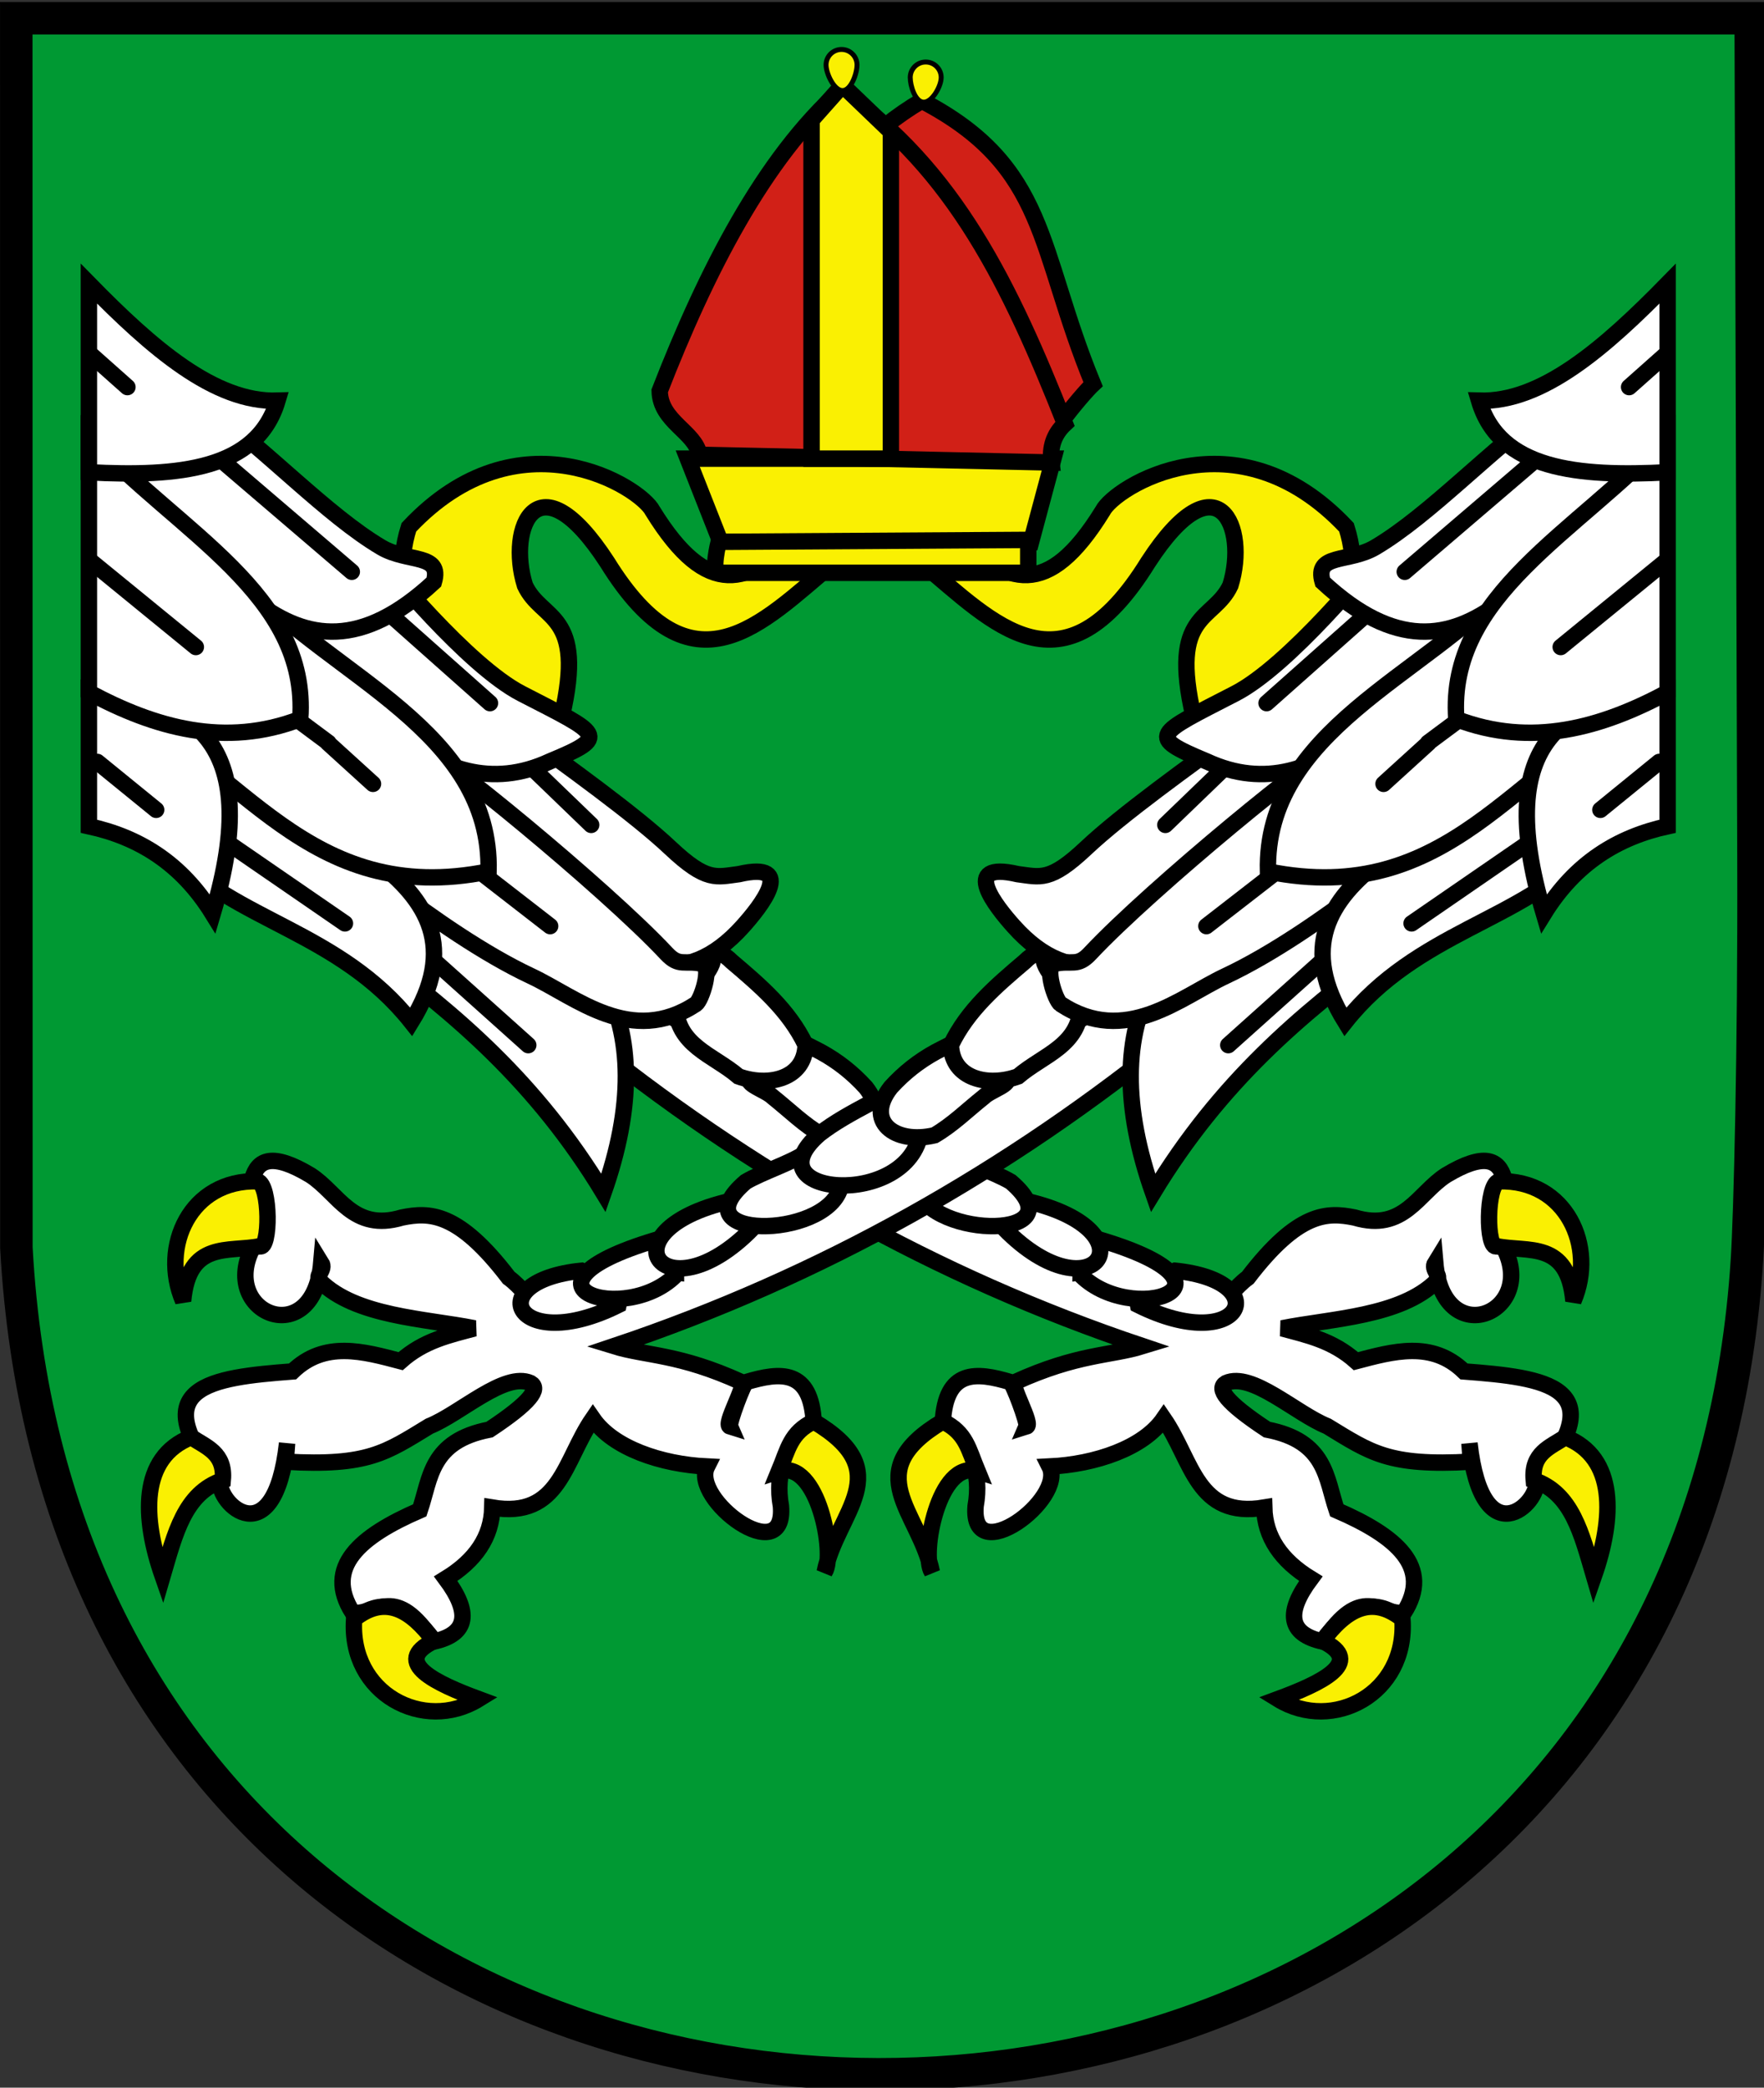 <?xml version="1.0" encoding="UTF-8" standalone="no"?>
<!-- Created with Inkscape (http://www.inkscape.org/) -->
<svg
   xmlns:dc="http://purl.org/dc/elements/1.1/"
   xmlns:cc="http://web.resource.org/cc/"
   xmlns:rdf="http://www.w3.org/1999/02/22-rdf-syntax-ns#"
   xmlns:svg="http://www.w3.org/2000/svg"
   xmlns="http://www.w3.org/2000/svg"
   xmlns:sodipodi="http://sodipodi.sourceforge.net/DTD/sodipodi-0.dtd"
   xmlns:inkscape="http://www.inkscape.org/namespaces/inkscape"
   id="svg2"
   sodipodi:version="0.32"
   inkscape:version="0.44"
   width="800"
   height="946.74"
   version="1.0"
   sodipodi:docbase="C:\Documents and Settings\Marcin\Pulpit"
   sodipodi:docname="Lubawa.svg">
  <rect width="100%" height="100%" fill="#333333" stroke="none"/>
  <defs
     id="defs5" />
  <sodipodi:namedview
     inkscape:window-height="721"
     inkscape:window-width="1024"
     inkscape:pageshadow="2"
     inkscape:pageopacity="0.0"
     guidetolerance="10.0"
     gridtolerance="10.0"
     objecttolerance="10.0"
     borderopacity="1.0"
     bordercolor="#666666"
     pagecolor="#ffffff"
     id="base"
     inkscape:zoom="0.53033009"
     inkscape:cx="302.14864"
     inkscape:cy="452.6722"
     inkscape:window-x="-4"
     inkscape:window-y="-4"
     inkscape:current-layer="g2180"
     width="800px"
     height="946.74px" />
  <g
     id="g14507"
     transform="matrix(7.445,0,0,7.445,1.814419e-4,4.305)">
    <g
       transform="matrix(0.116,0,0,0.116,-1.379,1.411)"
       id="g2180">
      <path
         style="opacity:1;fill:#093;fill-opacity:1;fill-rule:evenodd;stroke:black;stroke-width:17.058;stroke-linecap:butt;stroke-linejoin:miter;stroke-miterlimit:4;stroke-dasharray:none;stroke-opacity:1"
         d="M 20.433,-7.574 L 931.251,-7.574 L 932.696,433.415 C 933.029,535.292 930.77,620.933 929.274,644.336 C 893.003,1213.814 52.04,1217.545 20.497,638.019 L 20.433,-7.574 z "
         id="path1315"
         sodipodi:nodetypes="ccsscc" />
    </g>
    <g
       transform="translate(-0.179,0)"
       id="g14443">
      <path
         sodipodi:nodetypes="cccccc"
         id="path4249"
         d="M 46.61,27.123 C 46.37,25.726 44.872,24.456 44.194,23.234 C 47.02,15.97 50.118,9.202 56.333,5.556 C 64.068,9.597 63.361,14.564 66.763,22.821 C 66.089,23.447 63.41,26.654 63.522,27.594 L 46.61,27.123 z "
         style="opacity:1;fill:#d12017;fill-opacity:1;fill-rule:evenodd;stroke:black;stroke-width:1px;stroke-linecap:butt;stroke-linejoin:miter;stroke-opacity:1" />
      <g
         id="g1885"
         style="opacity:1">
        <path
           sodipodi:nodetypes="cccccccccc"
           id="path1880"
           d="M 58.454,32.073 C 61.483,34.946 63.958,36.041 67.352,30.541 C 68.069,29.114 75.476,24.384 82.201,31.542 C 83.635,36.117 80.398,37.422 79.019,40.028 L 76.132,44.801 L 72.891,43.092 C 71.388,36.671 74.104,37.283 75.13,35.078 C 76.23,31.527 74.341,27.173 70.121,33.664 C 64.908,42.086 60.694,37.351 56.392,33.781 L 58.454,32.073 z "
           style="fill:#faf002;fill-opacity:1;fill-rule:evenodd;stroke:black;stroke-width:1px;stroke-linecap:butt;stroke-linejoin:miter;stroke-opacity:1" />
        <path
           style="fill:#faf002;fill-opacity:1;fill-rule:evenodd;stroke:black;stroke-width:1px;stroke-linecap:butt;stroke-linejoin:miter;stroke-opacity:1"
           d="M 48.831,32.073 C 45.802,34.946 43.327,36.041 39.933,30.541 C 39.216,29.114 31.809,24.384 25.084,31.542 C 23.65,36.117 26.887,37.422 28.266,40.028 L 31.153,44.801 L 34.394,43.092 C 35.898,36.671 33.181,37.283 32.155,35.078 C 31.055,31.527 32.945,27.173 37.164,33.664 C 42.377,42.086 46.591,37.351 50.893,33.781 L 48.831,32.073 z "
           id="path1883"
           sodipodi:nodetypes="cccccccccc" />
      </g>
      <path
         style="fill:#faf002;fill-opacity:1;fill-rule:evenodd;stroke:black;stroke-width:1px;stroke-linecap:butt;stroke-linejoin:miter;stroke-opacity:1"
         d="M 42.073,27.359 L 64.347,27.359 L 62.983,32.448 L 44.076,32.448 L 42.073,27.359 z "
         id="path2467" />
      <path
         style="fill:#faf002;fill-opacity:1;fill-rule:evenodd;stroke:black;stroke-width:1px;stroke-linecap:butt;stroke-linejoin:miter;stroke-opacity:1"
         d="M 43.958,32.426 C 43.958,32.426 43.487,34.312 43.958,34.312 C 44.43,34.312 62.815,34.312 62.815,34.312 L 62.815,32.308 L 43.958,32.426 z "
         id="path2469" />
      <path
         style="opacity:1;fill:#d12017;fill-opacity:1;fill-rule:evenodd;stroke:black;stroke-width:1px;stroke-linecap:butt;stroke-linejoin:miter;stroke-opacity:1"
         d="M 42.78,27.123 C 42.539,25.726 40.393,25.104 40.364,23.234 C 43.19,15.97 46.7,9.084 51.383,4.908 C 58.353,9.774 61.712,16.804 65.054,25.237 C 64.38,25.863 64.117,26.654 64.229,27.594 L 42.78,27.123 z "
         id="path2473"
         sodipodi:nodetypes="cccccc" />
      <path
         style="fill:#faf002;fill-opacity:1;fill-rule:evenodd;stroke:black;stroke-width:1px;stroke-linecap:butt;stroke-linejoin:miter;stroke-opacity:1"
         d="M 54.447,27.359 L 49.615,27.359 L 49.615,6.735 L 51.501,4.613 L 54.447,7.442 L 54.447,27.359 z "
         id="path2471"
         sodipodi:nodetypes="cccccc" />
      <path
         style="fill:#faf002;fill-opacity:1;fill-rule:evenodd;stroke:black;stroke-width:0.3;stroke-linecap:butt;stroke-linejoin:round;stroke-miterlimit:4;stroke-dashoffset:4;stroke-opacity:1"
         d="M 52.385,3.376 C 52.385,3.896 52.021,4.937 51.501,4.937 C 50.981,4.937 50.499,3.896 50.499,3.376 C 50.499,2.855 50.922,2.433 51.442,2.433 C 51.962,2.433 52.385,2.855 52.385,3.376 z "
         id="path3360"
         sodipodi:nodetypes="csssc" />
      <path
         transform="translate(5.127,0.766)"
         style="fill:#faf002;fill-opacity:1;fill-rule:evenodd;stroke:black;stroke-width:0.3;stroke-linecap:butt;stroke-linejoin:round;stroke-miterlimit:4;stroke-dashoffset:4;stroke-opacity:1"
         d="M 52.385,3.376 C 52.385,3.896 51.845,4.879 51.324,4.879 C 50.804,4.879 50.499,3.896 50.499,3.376 C 50.499,2.855 50.922,2.433 51.442,2.433 C 51.962,2.433 52.385,2.855 52.385,3.376 z "
         id="path4247"
         sodipodi:nodetypes="csssc" />
      <g
         id="g14389"
         transform="matrix(-1,0,0,1,107.358,0)">
        <path
           style="opacity:1;fill:white;fill-opacity:1;fill-rule:evenodd;stroke:black;stroke-width:1px;stroke-linecap:butt;stroke-linejoin:miter;stroke-opacity:1"
           d="M 71.917,62.333 C 61.567,70.774 50.156,77.198 37.583,81.417 C 39.54,82.019 41.53,81.871 45.349,83.611 C 45.682,83.762 44.241,86.188 44.646,86.312 C 44.552,86.097 45.478,83.653 45.632,83.607 C 47.707,82.991 49.581,82.788 49.75,86.083 C 47.998,87.435 47.391,89.148 47.75,91.167 C 48.069,95.059 42.249,90.741 43.25,88.75 C 40.461,88.615 37.53,87.629 36.292,85.833 C 34.53,88.393 34.293,91.943 30.167,91.25 C 30.124,93.033 29.154,94.467 27.333,95.583 C 28.839,97.606 28.743,98.949 26.583,99.417 C 24.252,95.889 23.196,97.784 21.667,97.667 C 19.887,94.878 22.115,92.99 25.75,91.417 C 26.413,89.455 26.383,87.196 30,86.5 C 32.527,84.83 33.079,84.006 32.5,83.667 C 30.924,82.958 28.224,85.533 26.333,86.292 C 23.684,87.902 22.607,88.741 17.583,88.458 L 17.667,87.333 C 16.884,94.278 13.379,91.028 13.583,89.583 C 8.832,83.851 13.03,83.338 18,82.958 C 19.954,81.062 22.316,81.737 24.583,82.333 C 26.008,81.062 27.552,80.749 29.083,80.333 C 26.098,79.737 21.841,79.619 19.672,77.453 C 19.337,77.119 20.028,76.777 19.75,76.333 C 19.29,81.626 13.82,79.551 15.417,75.75 C 15.524,72.741 14.455,68.226 19.083,71 C 20.793,72.095 21.663,74.481 24.667,73.583 C 26.327,73.246 28.088,73.221 31.167,77.25 C 32.632,78.306 33.74,81.045 35.917,78.75 L 70.833,58.75 L 71.917,62.333 z "
           id="path14391"
           sodipodi:nodetypes="ccscsccccccccccccccccccscccccccc" />
        <g
           id="g14393"
           transform="matrix(-1,0,0,1,212.773,0.156)">
          <g
             id="g14395">
            <path
               style="fill:white;fill-opacity:1;fill-rule:evenodd;stroke:black;stroke-width:1px;stroke-linecap:butt;stroke-linejoin:miter;stroke-opacity:1"
               d="M 174.917,78.75 C 181.182,81.875 183.407,77.295 177.167,76.667 C 176.719,76.846 176.3,77.05 175.833,77.167 C 175.377,77.281 175.185,77.815 174.917,78.083 C 174.818,78.182 174.908,78.706 174.917,78.75 z "
               id="path14397"
               sodipodi:nodetypes="cccsc" />
            <path
               style="fill:white;fill-opacity:1;fill-rule:evenodd;stroke:black;stroke-width:1px;stroke-linecap:butt;stroke-linejoin:miter;stroke-opacity:1"
               d="M 171.333,76.833 C 174.413,80.153 182.327,77.55 172.208,74.667 C 171.677,74.515 171.126,76.833 170.917,76.833"
               id="path14399"
               sodipodi:nodetypes="csc" />
            <path
               style="fill:white;fill-opacity:1;fill-rule:evenodd;stroke:black;stroke-width:1px;stroke-linecap:butt;stroke-linejoin:miter;stroke-opacity:1"
               d="M 166.75,74.083 C 172.264,79.721 176.147,74.057 167.708,72.333 C 167.497,71.94 167.079,73.502 166.75,74.083 z "
               id="path14401"
               sodipodi:nodetypes="csc" />
            <path
               style="fill:white;fill-opacity:1;fill-rule:evenodd;stroke:black;stroke-width:1px;stroke-linecap:butt;stroke-linejoin:miter;stroke-opacity:1"
               d="M 161.417,71.667 C 162.393,74.768 171.303,74.791 167.167,71.25 C 166.147,70.652 164.438,70.117 163.458,69.458 C 162.288,69.834 162.383,70.876 161.417,71.667 z "
               id="path14403"
               sodipodi:nodetypes="cssc" />
            <path
               style="fill:white;fill-opacity:1;fill-rule:evenodd;stroke:black;stroke-width:1px;stroke-linecap:butt;stroke-linejoin:miter;stroke-opacity:1"
               d="M 156.5,68.167 C 157.217,72.988 167.023,72.094 162.667,68.333 C 161.733,67.61 160.703,67.057 159.667,66.5 C 159.146,66.24 158.664,66.339 158.333,67 C 158.18,67.306 157.602,67.398 157.417,67.583 C 157.191,67.809 156.796,67.989 156.5,68.167 z "
               id="path14405"
               sodipodi:nodetypes="cssssc" />
            <path
               style="fill:white;fill-opacity:1;fill-rule:evenodd;stroke:black;stroke-width:1px;stroke-linecap:butt;stroke-linejoin:miter;stroke-opacity:1"
               d="M 151.333,64.917 C 150.861,65.271 152.249,65.666 152.667,66.083 C 153.678,66.888 154.561,67.772 155.667,68.417 C 158.114,68.997 159.939,67.546 158.333,65.5 C 157.519,64.607 156.631,63.907 155.583,63.333 C 155.017,63.05 154.632,62.804 154.083,62.667 C 153.351,62.483 153.544,62.872 152.917,63.5 C 152.368,64.049 151.78,64.247 151.333,64.917 z "
               id="path14407"
               sodipodi:nodetypes="cssssssc" />
            <path
               style="fill:white;fill-opacity:1;fill-rule:evenodd;stroke:black;stroke-width:1px;stroke-linecap:butt;stroke-linejoin:miter;stroke-opacity:1"
               d="M 150.583,64.833 C 152.397,65.486 154.606,64.999 154.667,62.917 C 153.656,60.801 151.909,59.313 150.167,57.833 C 149.679,57.346 149.154,57.063 149,57.833 C 148.84,58.635 147.313,60.036 146.75,60.458 C 146.787,62.955 149.024,63.499 150.583,64.833 z "
               id="path14409"
               sodipodi:nodetypes="cssscs" />
          </g>
        </g>
        <path
           style="fill:white;fill-opacity:1;fill-rule:evenodd;stroke:black;stroke-width:1px;stroke-linecap:butt;stroke-linejoin:miter;stroke-opacity:1"
           d="M 75.833,43.75 C 72.616,46.093 68.532,49.013 66.333,51.083 C 64.135,53.153 63.556,52.842 62.167,52.667 C 58.587,51.839 60.899,54.696 61.917,55.833 C 69.219,63.996 75.861,48.944 82.833,45.5 L 75.833,43.75 z "
           id="path14411"
           sodipodi:nodetypes="czcscc" />
        <path
           style="fill:white;fill-opacity:1;fill-rule:evenodd;stroke:black;stroke-width:1px;stroke-linecap:butt;stroke-linejoin:miter;stroke-opacity:1"
           d="M 70.417,72.083 C 74.544,65.271 79.456,61.206 84.458,57.458 L 80.958,51.958 C 70.662,55.06 66.716,61.539 70.417,72.083 z "
           id="path14413"
           sodipodi:nodetypes="cccc" />
        <path
           style="fill:white;fill-opacity:1;fill-rule:evenodd;stroke:black;stroke-width:1px;stroke-linecap:butt;stroke-linejoin:miter;stroke-opacity:1"
           d="M 83.792,33.708 C 83.792,33.708 78.735,39.956 75.417,41.667 C 70.561,44.171 69.99,44.265 73.667,45.792 C 80.848,49.122 85.966,41.032 91.583,35.708 L 83.792,33.708 z "
           id="path14415"
           sodipodi:nodetypes="csccc" />
        <path
           style="fill:white;fill-opacity:1;fill-rule:evenodd;stroke:black;stroke-width:1px;stroke-linecap:butt;stroke-linejoin:miter;stroke-opacity:1"
           d="M 81.208,45.208 C 80.946,44.815 70.314,53.508 66.583,57.5 C 65.798,58.34 65.492,57.893 64.429,58.124 C 63.769,58.266 64.457,60.365 64.792,60.583 C 68.739,63.166 72.062,60.175 74.833,58.875 C 80.52,56.206 87.583,50 87.583,50 L 81.208,45.208 z "
           id="path14417"
           sodipodi:nodetypes="csssscc" />
        <path
           style="fill:white;fill-opacity:1;fill-rule:evenodd;stroke:black;stroke-width:1px;stroke-linecap:butt;stroke-linejoin:miter;stroke-opacity:1"
           d="M 94.792,44.875 C 89.353,50.045 76.534,52.622 82.125,61.667 C 86.495,56.161 92.961,55.48 96.708,51.333 L 94.792,44.875 z "
           id="path14419"
           sodipodi:nodetypes="cccc" />
        <path
           style="fill:white;fill-opacity:1;fill-rule:evenodd;stroke:black;stroke-width:1px;stroke-linecap:butt;stroke-linejoin:miter;stroke-opacity:1"
           d="M 92.167,34.917 C 86.95,40.62 77.214,43.939 77.417,52.5 C 88.484,54.757 92.516,45.958 100,42.583 L 92.167,34.917 z "
           id="path14421"
           sodipodi:nodetypes="cccc" />
        <path
           style="fill:white;fill-opacity:1;fill-rule:evenodd;stroke:black;stroke-width:1px;stroke-linecap:butt;stroke-linejoin:miter;stroke-opacity:1"
           d="M 80.75,34.875 C 89.615,43.089 94.002,32.46 100.5,27.625 L 94.75,24.083 C 90.986,26.779 87.279,30.79 83.956,32.758 C 82.34,33.715 80.231,33.105 80.75,34.875 z "
           id="path14423"
           sodipodi:nodetypes="cccsc" />
        <path
           style="fill:white;fill-opacity:1;fill-rule:evenodd;stroke:black;stroke-width:1px;stroke-linecap:butt;stroke-linejoin:miter;stroke-opacity:1"
           d="M 101.764,41.375 L 101.764,49.75 C 98.741,50.407 96.136,51.985 94.223,55.083 C 91.001,44.232 95.774,42.136 101.764,41.375 z "
           id="path14425"
           sodipodi:nodetypes="cccc" />
        <path
           style="fill:white;fill-opacity:1;fill-rule:evenodd;stroke:black;stroke-width:1px;stroke-linecap:butt;stroke-linejoin:miter;stroke-opacity:1"
           d="M 101.764,41.592 C 97.731,43.756 93.467,44.972 88.889,43.217 C 88.347,35.641 96.271,31.885 101.764,25.967 L 101.764,41.592 z "
           id="path14427"
           sodipodi:nodetypes="cccc" />
        <path
           style="fill:white;fill-opacity:1;fill-rule:evenodd;stroke:black;stroke-width:1px;stroke-linecap:butt;stroke-linejoin:miter;stroke-opacity:1"
           d="M 101.764,16.698 L 101.764,28.189 C 96.316,28.473 91.527,28.05 90.274,23.828 C 94.104,23.952 97.934,20.61 101.764,16.698 z "
           id="path14429"
           sodipodi:nodetypes="cccc" />
        <path
           style="opacity:1;fill:none;fill-opacity:0.75;fill-rule:evenodd;stroke:black;stroke-width:1px;stroke-linecap:round;stroke-linejoin:miter;stroke-opacity:1"
           d="M 101.667,21 L 99.417,23 M 101.625,33.625 L 95.25,38.833 M 93.542,27.583 L 85.75,34.25 M 83.292,36.958 L 77.333,42.25 M 88.792,43.458 L 87.167,44.667 M 87.208,44.667 L 84.458,47.167 M 93.25,50.792 L 86.167,55.667 M 101.25,45.833 L 97.667,48.75 M 80.625,58.042 L 75,63.083 M 77.75,52.667 L 73.667,55.833 M 71.167,49.667 L 74.625,46.333"
           id="path14431"
           sodipodi:nodetypes="cccccccccccccccccccccc" />
        <path
           style="fill:#faf002;fill-opacity:1;fill-rule:evenodd;stroke:black;stroke-width:1px;stroke-linecap:butt;stroke-linejoin:miter;stroke-opacity:1"
           d="M 16,75.333 C 14.106,75.723 11.67,74.954 11.333,78.667 C 9.914,75.354 11.766,71.257 15.875,71.375 C 16.654,71.588 16.654,75.571 16,75.333 z "
           id="path14433"
           sodipodi:nodetypes="cccc" />
        <path
           style="fill:#faf002;fill-opacity:1;fill-rule:evenodd;stroke:black;stroke-width:1px;stroke-linecap:butt;stroke-linejoin:miter;stroke-opacity:1"
           d="M 11.833,86.958 C 8.665,88.196 8.864,91.921 10.083,95.417 C 10.834,92.856 11.418,90.365 13.75,89.583 C 13.902,87.917 12.733,87.573 11.833,86.958 z "
           id="path14435"
           sodipodi:nodetypes="cccc" />
        <path
           style="fill:#faf002;fill-opacity:1;fill-rule:evenodd;stroke:black;stroke-width:1px;stroke-linecap:butt;stroke-linejoin:miter;stroke-opacity:1"
           d="M 29.333,102.917 C 26.016,104.965 21.434,102.611 21.75,98.042 C 23.627,96.534 25.191,97.452 26.625,99.375 C 23.926,100.681 26.841,101.996 29.333,102.917 z "
           id="path14437"
           sodipodi:nodetypes="cccc" />
        <path
           style="fill:#faf002;fill-opacity:1;fill-rule:evenodd;stroke:black;stroke-width:1px;stroke-linecap:butt;stroke-linejoin:miter;stroke-opacity:1"
           d="M 50.417,95.167 C 51.158,91.506 54.946,89.087 49.75,86 C 48.331,86.678 48.186,87.687 47.625,89.042 C 50.015,88.285 51.08,94.137 50.417,95.167 z "
           id="path14439"
           sodipodi:nodetypes="cccc" />
      </g>
      <g
         id="g14362">
        <path
           sodipodi:nodetypes="ccscsccccccccccccccccccscccccccc"
           id="path10764"
           d="M 71.917,62.333 C 61.567,70.774 50.156,77.198 37.583,81.417 C 39.54,82.019 41.53,81.871 45.349,83.611 C 45.682,83.762 44.241,86.188 44.646,86.312 C 44.552,86.097 45.478,83.653 45.632,83.607 C 47.707,82.991 49.581,82.788 49.75,86.083 C 47.998,87.435 47.391,89.148 47.75,91.167 C 48.069,95.059 42.249,90.741 43.25,88.75 C 40.461,88.615 37.53,87.629 36.292,85.833 C 34.53,88.393 34.293,91.943 30.167,91.25 C 30.124,93.033 29.154,94.467 27.333,95.583 C 28.839,97.606 28.743,98.949 26.583,99.417 C 24.252,95.889 23.196,97.784 21.667,97.667 C 19.887,94.878 22.115,92.99 25.75,91.417 C 26.413,89.455 26.383,87.196 30,86.5 C 32.527,84.83 33.079,84.006 32.5,83.667 C 30.924,82.958 28.224,85.533 26.333,86.292 C 23.684,87.902 22.607,88.741 17.583,88.458 L 17.667,87.333 C 16.884,94.278 13.379,91.028 13.583,89.583 C 8.832,83.851 13.03,83.338 18,82.958 C 19.954,81.062 22.316,81.737 24.583,82.333 C 26.008,81.062 27.552,80.749 29.083,80.333 C 26.098,79.737 21.841,79.619 19.672,77.453 C 19.337,77.119 20.028,76.777 19.75,76.333 C 19.29,81.626 13.82,79.551 15.417,75.75 C 15.524,72.741 14.455,68.226 19.083,71 C 20.793,72.095 21.663,74.481 24.667,73.583 C 26.327,73.246 28.088,73.221 31.167,77.25 C 32.632,78.306 33.74,81.045 35.917,78.75 L 70.833,58.75 L 71.917,62.333 z "
           style="opacity:1;fill:white;fill-opacity:1;fill-rule:evenodd;stroke:black;stroke-width:1px;stroke-linecap:butt;stroke-linejoin:miter;stroke-opacity:1" />
        <g
           transform="matrix(-1,0,0,1,212.773,0.156)"
           id="g11674">
          <g
             id="g11690">
            <path
               sodipodi:nodetypes="cccsc"
               id="path11676"
               d="M 174.917,78.75 C 181.182,81.875 183.407,77.295 177.167,76.667 C 176.719,76.846 176.3,77.05 175.833,77.167 C 175.377,77.281 175.185,77.815 174.917,78.083 C 174.818,78.182 174.908,78.706 174.917,78.75 z "
               style="fill:white;fill-opacity:1;fill-rule:evenodd;stroke:black;stroke-width:1px;stroke-linecap:butt;stroke-linejoin:miter;stroke-opacity:1" />
            <path
               sodipodi:nodetypes="csc"
               id="path11678"
               d="M 171.333,76.833 C 174.413,80.153 182.327,77.55 172.208,74.667 C 171.677,74.515 171.126,76.833 170.917,76.833"
               style="fill:white;fill-opacity:1;fill-rule:evenodd;stroke:black;stroke-width:1px;stroke-linecap:butt;stroke-linejoin:miter;stroke-opacity:1" />
            <path
               sodipodi:nodetypes="csc"
               id="path11680"
               d="M 166.75,74.083 C 172.264,79.721 176.147,74.057 167.708,72.333 C 167.497,71.94 167.079,73.502 166.75,74.083 z "
               style="fill:white;fill-opacity:1;fill-rule:evenodd;stroke:black;stroke-width:1px;stroke-linecap:butt;stroke-linejoin:miter;stroke-opacity:1" />
            <path
               sodipodi:nodetypes="cssc"
               id="path11682"
               d="M 161.417,71.667 C 162.393,74.768 171.303,74.791 167.167,71.25 C 166.147,70.652 164.438,70.117 163.458,69.458 C 162.288,69.834 162.383,70.876 161.417,71.667 z "
               style="fill:white;fill-opacity:1;fill-rule:evenodd;stroke:black;stroke-width:1px;stroke-linecap:butt;stroke-linejoin:miter;stroke-opacity:1" />
            <path
               sodipodi:nodetypes="cssssc"
               id="path11684"
               d="M 156.5,68.167 C 157.217,72.988 167.023,72.094 162.667,68.333 C 161.733,67.61 160.703,67.057 159.667,66.5 C 159.146,66.24 158.664,66.339 158.333,67 C 158.18,67.306 157.602,67.398 157.417,67.583 C 157.191,67.809 156.796,67.989 156.5,68.167 z "
               style="fill:white;fill-opacity:1;fill-rule:evenodd;stroke:black;stroke-width:1px;stroke-linecap:butt;stroke-linejoin:miter;stroke-opacity:1" />
            <path
               sodipodi:nodetypes="cssssssc"
               id="path11686"
               d="M 151.333,64.917 C 150.861,65.271 152.249,65.666 152.667,66.083 C 153.678,66.888 154.561,67.772 155.667,68.417 C 158.114,68.997 159.939,67.546 158.333,65.5 C 157.519,64.607 156.631,63.907 155.583,63.333 C 155.017,63.05 154.632,62.804 154.083,62.667 C 153.351,62.483 153.544,62.872 152.917,63.5 C 152.368,64.049 151.78,64.247 151.333,64.917 z "
               style="fill:white;fill-opacity:1;fill-rule:evenodd;stroke:black;stroke-width:1px;stroke-linecap:butt;stroke-linejoin:miter;stroke-opacity:1" />
            <path
               sodipodi:nodetypes="cssscs"
               id="path11688"
               d="M 150.583,64.833 C 152.397,65.486 154.606,64.999 154.667,62.917 C 153.656,60.801 151.909,59.313 150.167,57.833 C 149.679,57.346 149.154,57.063 149,57.833 C 148.84,58.635 147.313,60.036 146.75,60.458 C 146.787,62.955 149.024,63.499 150.583,64.833 z "
               style="fill:white;fill-opacity:1;fill-rule:evenodd;stroke:black;stroke-width:1px;stroke-linecap:butt;stroke-linejoin:miter;stroke-opacity:1" />
          </g>
        </g>
        <path
           sodipodi:nodetypes="czcscc"
           id="path5448"
           d="M 75.833,43.75 C 72.616,46.093 68.532,49.013 66.333,51.083 C 64.135,53.153 63.556,52.842 62.167,52.667 C 58.587,51.839 60.899,54.696 61.917,55.833 C 69.219,63.996 75.861,48.944 82.833,45.5 L 75.833,43.75 z "
           style="fill:white;fill-opacity:1;fill-rule:evenodd;stroke:black;stroke-width:1px;stroke-linecap:butt;stroke-linejoin:miter;stroke-opacity:1" />
        <path
           sodipodi:nodetypes="cccc"
           id="path6335"
           d="M 70.417,72.083 C 74.544,65.271 79.456,61.206 84.458,57.458 L 80.958,51.958 C 70.662,55.06 66.716,61.539 70.417,72.083 z "
           style="fill:white;fill-opacity:1;fill-rule:evenodd;stroke:black;stroke-width:1px;stroke-linecap:butt;stroke-linejoin:miter;stroke-opacity:1" />
        <path
           sodipodi:nodetypes="csccc"
           id="path4555"
           d="M 83.792,33.708 C 83.792,33.708 78.735,39.956 75.417,41.667 C 70.561,44.171 69.99,44.265 73.667,45.792 C 80.848,49.122 85.966,41.032 91.583,35.708 L 83.792,33.708 z "
           style="fill:white;fill-opacity:1;fill-rule:evenodd;stroke:black;stroke-width:1px;stroke-linecap:butt;stroke-linejoin:miter;stroke-opacity:1" />
        <path
           sodipodi:nodetypes="csssscc"
           id="path5446"
           d="M 81.208,45.208 C 80.946,44.815 70.314,53.508 66.583,57.5 C 65.798,58.34 65.492,57.893 64.429,58.124 C 63.769,58.266 64.457,60.365 64.792,60.583 C 68.739,63.166 72.062,60.175 74.833,58.875 C 80.52,56.206 87.583,50 87.583,50 L 81.208,45.208 z "
           style="fill:white;fill-opacity:1;fill-rule:evenodd;stroke:black;stroke-width:1px;stroke-linecap:butt;stroke-linejoin:miter;stroke-opacity:1" />
        <path
           sodipodi:nodetypes="cccc"
           id="path5444"
           d="M 94.792,44.875 C 89.353,50.045 76.534,52.622 82.125,61.667 C 86.495,56.161 92.961,55.48 96.708,51.333 L 94.792,44.875 z "
           style="fill:white;fill-opacity:1;fill-rule:evenodd;stroke:black;stroke-width:1px;stroke-linecap:butt;stroke-linejoin:miter;stroke-opacity:1" />
        <path
           sodipodi:nodetypes="cccc"
           id="path4557"
           d="M 92.167,34.917 C 86.95,40.62 77.214,43.939 77.417,52.5 C 88.484,54.757 92.516,45.958 100,42.583 L 92.167,34.917 z "
           style="fill:white;fill-opacity:1;fill-rule:evenodd;stroke:black;stroke-width:1px;stroke-linecap:butt;stroke-linejoin:miter;stroke-opacity:1" />
        <path
           sodipodi:nodetypes="cccsc"
           id="path4549"
           d="M 80.75,34.875 C 89.615,43.089 94.002,32.46 100.5,27.625 L 94.75,24.083 C 90.986,26.779 87.279,30.79 83.956,32.758 C 82.34,33.715 80.231,33.105 80.75,34.875 z "
           style="fill:white;fill-opacity:1;fill-rule:evenodd;stroke:black;stroke-width:1px;stroke-linecap:butt;stroke-linejoin:miter;stroke-opacity:1" />
        <path
           sodipodi:nodetypes="cccc"
           id="path4553"
           d="M 101.764,41.375 L 101.764,49.75 C 98.741,50.407 96.136,51.985 94.223,55.083 C 91.001,44.232 95.774,42.136 101.764,41.375 z "
           style="fill:white;fill-opacity:1;fill-rule:evenodd;stroke:black;stroke-width:1px;stroke-linecap:butt;stroke-linejoin:miter;stroke-opacity:1" />
        <path
           sodipodi:nodetypes="cccc"
           id="path1891"
           d="M 101.764,41.592 C 97.731,43.756 93.467,44.972 88.889,43.217 C 88.347,35.641 96.271,31.885 101.764,25.967 L 101.764,41.592 z "
           style="fill:white;fill-opacity:1;fill-rule:evenodd;stroke:black;stroke-width:1px;stroke-linecap:butt;stroke-linejoin:miter;stroke-opacity:1" />
        <path
           sodipodi:nodetypes="cccc"
           id="path1889"
           d="M 101.764,16.698 L 101.764,28.189 C 96.316,28.473 91.527,28.05 90.274,23.828 C 94.104,23.952 97.934,20.61 101.764,16.698 z "
           style="fill:white;fill-opacity:1;fill-rule:evenodd;stroke:black;stroke-width:1px;stroke-linecap:butt;stroke-linejoin:miter;stroke-opacity:1" />
        <path
           sodipodi:nodetypes="cccccccccccccccccccccc"
           id="path7222"
           d="M 101.667,21 L 99.417,23 M 101.625,33.625 L 95.25,38.833 M 93.542,27.583 L 85.75,34.25 M 83.292,36.958 L 77.333,42.25 M 88.792,43.458 L 87.167,44.667 M 87.208,44.667 L 84.458,47.167 M 93.25,50.792 L 86.167,55.667 M 101.25,45.833 L 97.667,48.75 M 80.625,58.042 L 75,63.083 M 77.75,52.667 L 73.667,55.833 M 71.167,49.667 L 74.625,46.333"
           style="opacity:1;fill:none;fill-opacity:0.75;fill-rule:evenodd;stroke:black;stroke-width:1px;stroke-linecap:round;stroke-linejoin:miter;stroke-opacity:1" />
        <path
           sodipodi:nodetypes="cccc"
           id="path13469"
           d="M 16,75.333 C 14.106,75.723 11.67,74.954 11.333,78.667 C 9.914,75.354 11.766,71.257 15.875,71.375 C 16.654,71.588 16.654,75.571 16,75.333 z "
           style="fill:#faf002;fill-opacity:1;fill-rule:evenodd;stroke:black;stroke-width:1px;stroke-linecap:butt;stroke-linejoin:miter;stroke-opacity:1" />
        <path
           sodipodi:nodetypes="cccc"
           id="path13471"
           d="M 11.833,86.958 C 8.665,88.196 8.864,91.921 10.083,95.417 C 10.834,92.856 11.418,90.365 13.75,89.583 C 13.902,87.917 12.733,87.573 11.833,86.958 z "
           style="fill:#faf002;fill-opacity:1;fill-rule:evenodd;stroke:black;stroke-width:1px;stroke-linecap:butt;stroke-linejoin:miter;stroke-opacity:1" />
        <path
           sodipodi:nodetypes="cccc"
           id="path13473"
           d="M 29.333,102.917 C 26.016,104.965 21.434,102.611 21.75,98.042 C 23.627,96.534 25.191,97.452 26.625,99.375 C 23.926,100.681 26.841,101.996 29.333,102.917 z "
           style="fill:#faf002;fill-opacity:1;fill-rule:evenodd;stroke:black;stroke-width:1px;stroke-linecap:butt;stroke-linejoin:miter;stroke-opacity:1" />
        <path
           sodipodi:nodetypes="cccc"
           id="path13475"
           d="M 50.417,95.167 C 51.158,91.506 54.946,89.087 49.75,86 C 48.331,86.678 48.186,87.687 47.625,89.042 C 50.015,88.285 51.08,94.137 50.417,95.167 z "
           style="fill:#faf002;fill-opacity:1;fill-rule:evenodd;stroke:black;stroke-width:1px;stroke-linecap:butt;stroke-linejoin:miter;stroke-opacity:1" />
      </g>
    </g>
  </g>
</svg>
